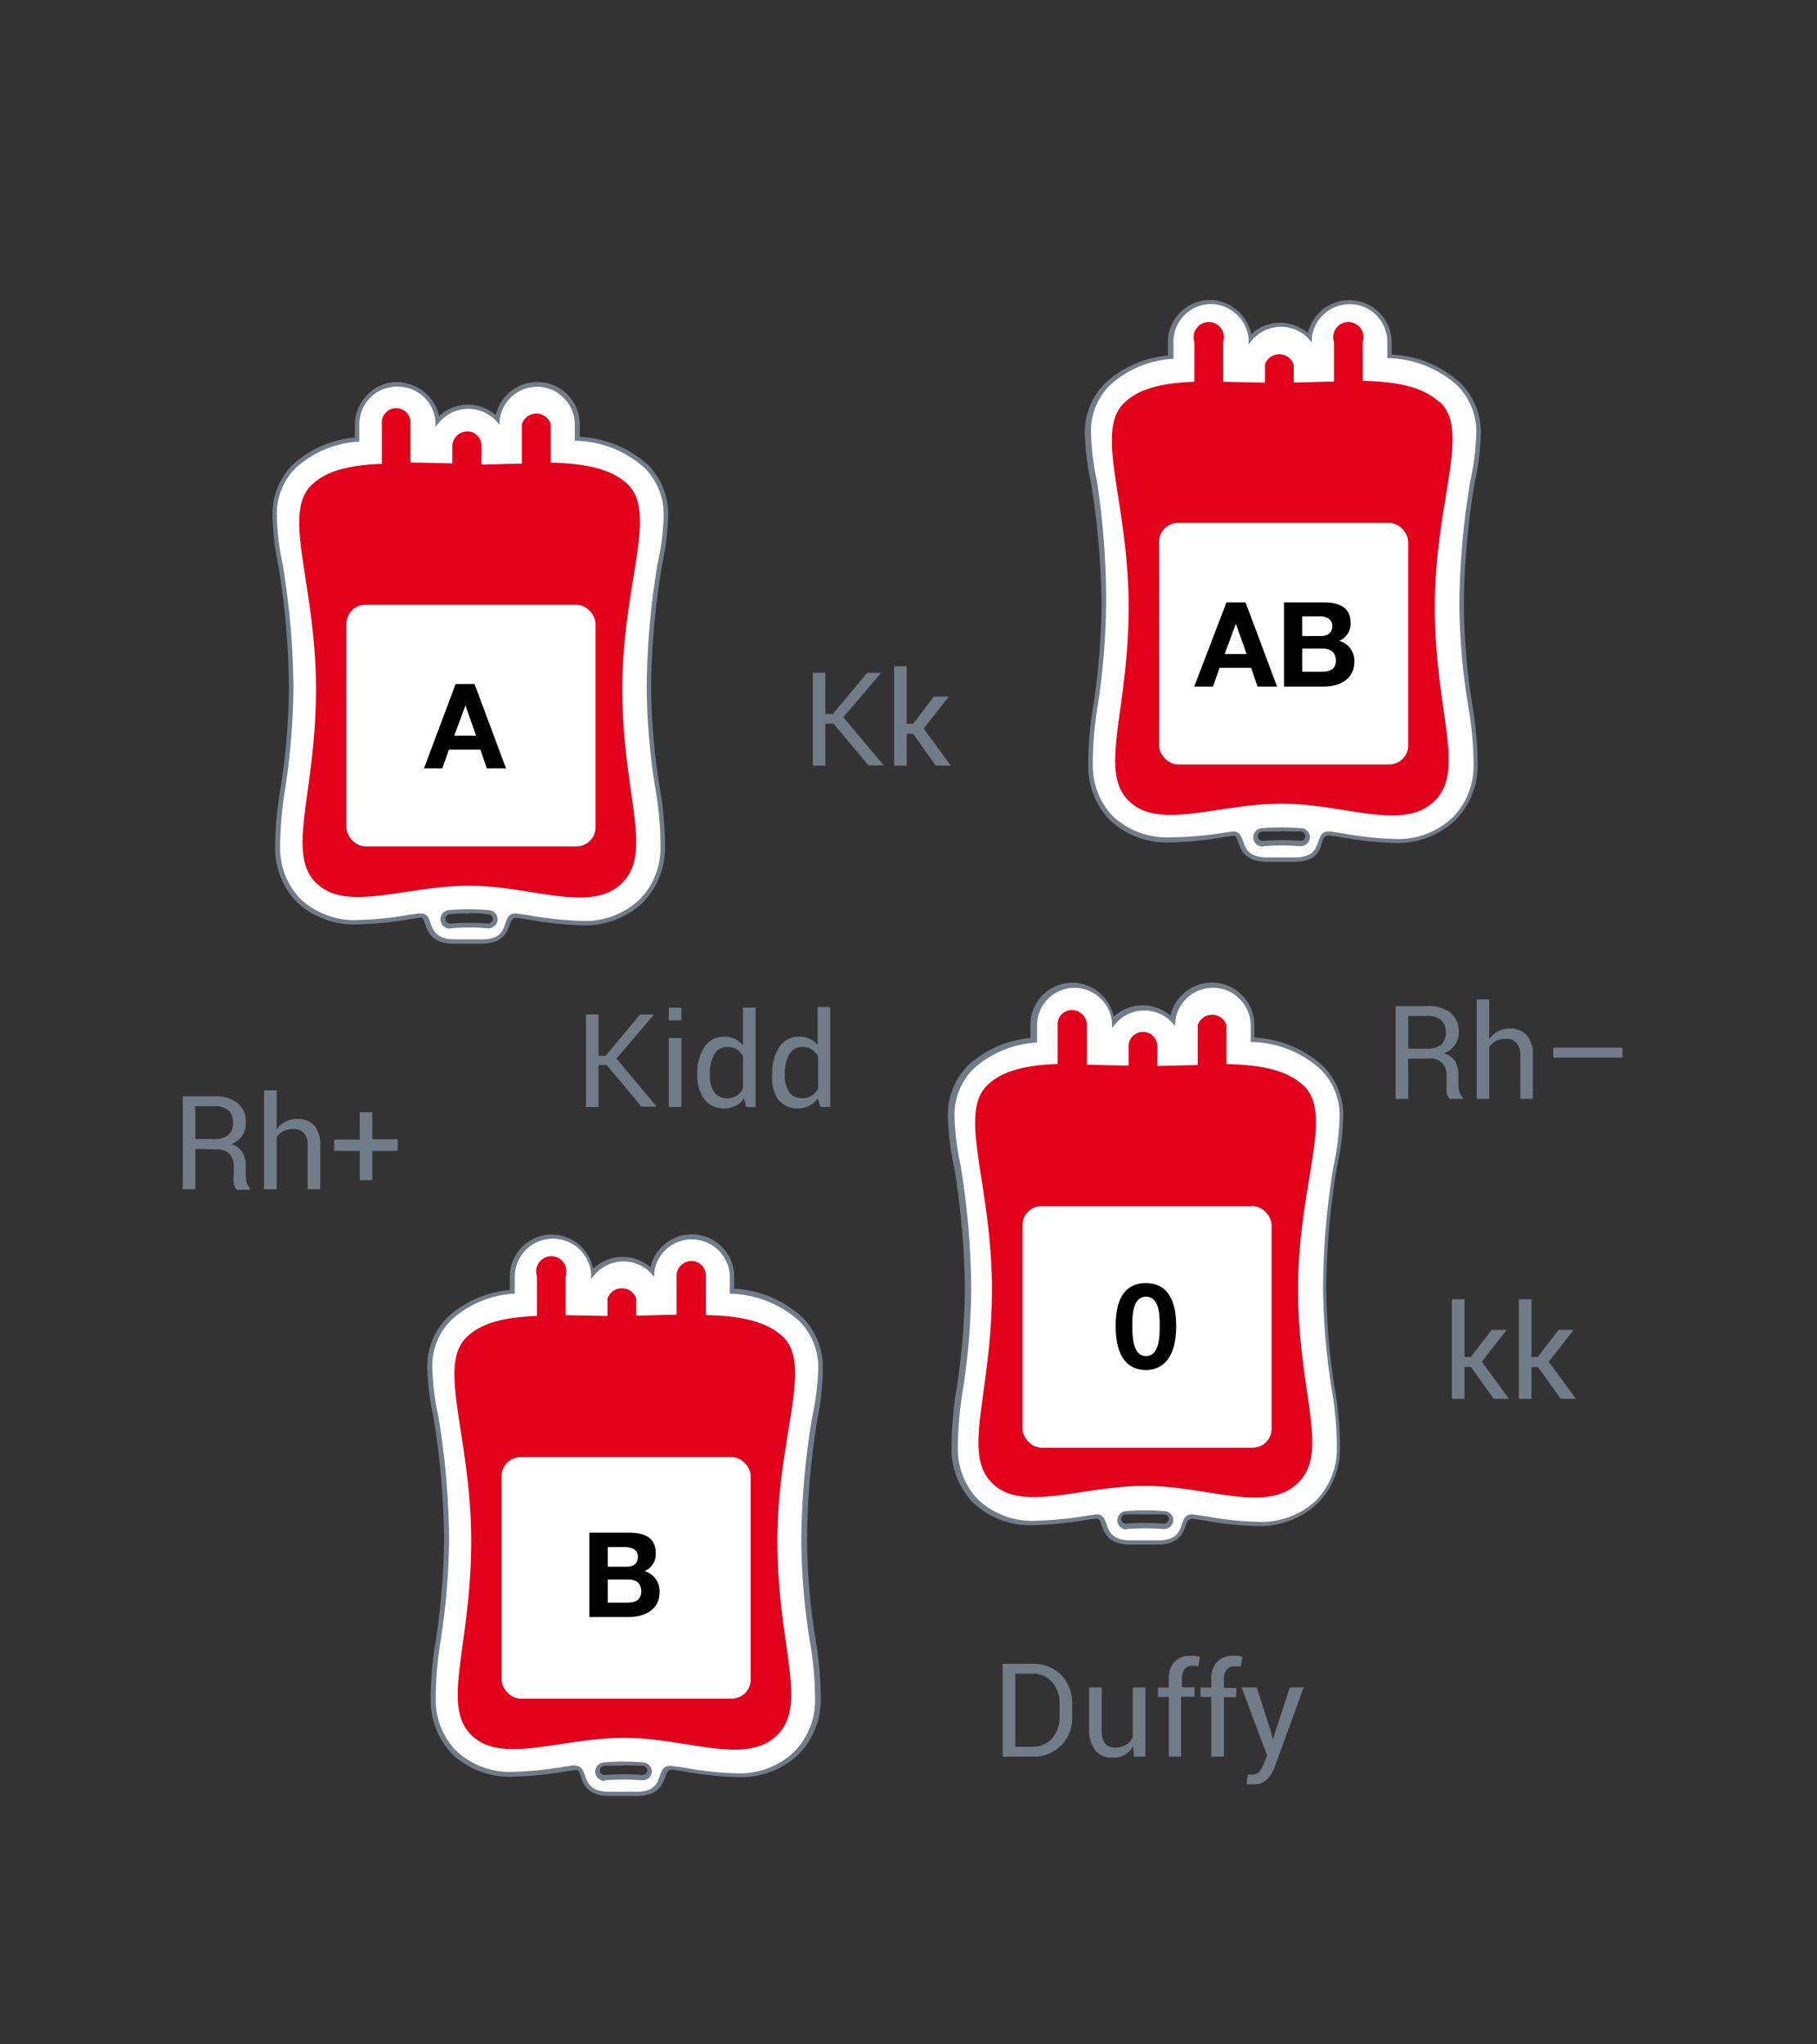 <?xml version="1.0" encoding="UTF-8"?>
<svg xmlns="http://www.w3.org/2000/svg" id="Ebene_1" data-name="Ebene 1" viewBox="0 0 120 135">
  <rect x="0" y="0" width="120" height="135" fill="#333333" stroke="none"/>
  <path d="M42.86,45.45a51.49,51.49,0,0,1,.71-8.13A16.84,16.84,0,0,0,44,34a4.45,4.45,0,0,0-1.29-3.2A7.31,7.31,0,0,0,38.11,29v-.82h0V28a2.65,2.65,0,0,0-5.28-.28,2.69,2.69,0,0,0-2-.84,2.63,2.63,0,0,0-2,.94,2.64,2.64,0,0,0-5.28.16V29a7,7,0,0,0-4.18,1.79A4.41,4.41,0,0,0,18.13,34a16.63,16.63,0,0,0,.4,3.3,51.73,51.73,0,0,1,.7,8.15A45.13,45.13,0,0,1,18.69,52a23.28,23.28,0,0,0-.34,3.91,5,5,0,0,0,1.38,3.52,5.34,5.34,0,0,0,4,1.44,22.65,22.65,0,0,0,3.39-.35l.57-.08c.94-.12.09,1.71,2.35,1.71H31.8c2.26,0,1.27-1.83,2.36-1.73l.8.11a22.68,22.68,0,0,0,3.39.37,5.37,5.37,0,0,0,4-1.47,5,5,0,0,0,1.41-3.54A22.29,22.29,0,0,0,43.42,52,43.65,43.65,0,0,1,42.86,45.45ZM32.67,60.7a.48.48,0,0,1-.51.42,14.09,14.09,0,0,0-2.43,0,.47.47,0,0,1-.5-.42.46.46,0,0,1,.41-.5h0a15.75,15.75,0,0,1,2.57,0,.47.47,0,0,1,.44.49Z" style="fill:#fff"></path>
  <path d="M31.8,62.32H30c-1.46,0-1.73-.76-1.91-1.26s-.18-.48-.42-.45l-.57.08a22.78,22.78,0,0,1-3.4.35,5.54,5.54,0,0,1-4.11-1.48,5.16,5.16,0,0,1-1.42-3.63A23.52,23.52,0,0,1,18.54,52a44.86,44.86,0,0,0,.54-6.55,51.14,51.14,0,0,0-.7-8.12A16.93,16.93,0,0,1,18,34a4.57,4.57,0,0,1,1.32-3.3,7,7,0,0,1,4.12-1.81V28a2.79,2.79,0,0,1,2.77-2.74h0A2.81,2.81,0,0,1,29,27.48a2.8,2.8,0,0,1,1.88-.76,2.86,2.86,0,0,1,1.87.69,2.79,2.79,0,0,1,2.69-2.18,2.73,2.73,0,0,1,2,.79,2.76,2.76,0,0,1,.85,2v.83A7.26,7.26,0,0,1,42.8,30.7,4.64,4.64,0,0,1,44.13,34a18,18,0,0,1-.41,3.35A50.63,50.63,0,0,0,43,45.45,43.14,43.14,0,0,0,43.57,52a22.63,22.63,0,0,1,.35,3.94,5.19,5.19,0,0,1-1.45,3.65,5.56,5.56,0,0,1-4.12,1.51,22.93,22.93,0,0,1-3.42-.37l-.79-.12c-.31,0-.37.13-.5.51S33.23,62.32,31.8,62.32Zm-4-2c.42,0,.54.34.64.65.18.5.38,1.06,1.63,1.06H31.8c1.22,0,1.4-.54,1.56-1s.24-.75.81-.7l.81.12a23.94,23.94,0,0,0,3.37.36,5.24,5.24,0,0,0,3.91-1.43,4.85,4.85,0,0,0,1.36-3.43A22.07,22.07,0,0,0,43.27,52a43.69,43.69,0,0,1-.56-6.57h0a51.63,51.63,0,0,1,.71-8.16A16.54,16.54,0,0,0,43.83,34a4.33,4.33,0,0,0-1.25-3.09,7,7,0,0,0-4.49-1.8l-.13,0V28a2.47,2.47,0,0,0-.76-1.75,2.43,2.43,0,0,0-1.78-.71A2.5,2.5,0,0,0,33,27.73l0,.32-.22-.24A2.53,2.53,0,0,0,30.85,27,2.5,2.5,0,0,0,29,27.9l-.24.28,0-.36a2.5,2.5,0,0,0-2.49-2.29h0A2.48,2.48,0,0,0,23.73,28v1.17l-.14,0a6.77,6.77,0,0,0-4.08,1.75A4.29,4.29,0,0,0,18.28,34a17.28,17.28,0,0,0,.39,3.28,51.78,51.78,0,0,1,.71,8.18,47.12,47.12,0,0,1-.54,6.6,24.11,24.11,0,0,0-.34,3.88,4.84,4.84,0,0,0,1.34,3.42,5.24,5.24,0,0,0,3.88,1.39,22.39,22.39,0,0,0,3.36-.35l.58-.08Zm1.93,1a.61.61,0,0,1-.06-1.22,16.25,16.25,0,0,1,2.61,0,.62.62,0,0,1,.58.65v0a.61.61,0,0,1-.66.55,13.74,13.74,0,0,0-2.4,0Zm1.26-1c-.43,0-.85,0-1.28.05a.33.33,0,0,0-.22.11.29.29,0,0,0-.07.23.32.32,0,0,0,.34.28,14.32,14.32,0,0,1,2.45,0,.34.34,0,0,0,.35-.28h0a.32.32,0,0,0-.3-.33C31.8,60.32,31.37,60.3,31,60.3Z" style="fill:#717c89"></path>
  <path d="M41.48,32a.52.52,0,0,0-.11-.1c-1.13-1-2.89-1.3-5-1.35V28a1,1,0,0,0-1.9,0v2.62c-.86,0-1.76.05-2.67.06v-.06h0V29.49a.94.94,0,0,0-.93-1,1,1,0,0,0-1,.93v1.18l-2.76-.06V28a.95.95,0,1,0-1.89,0v2.63c-2,.08-3.65.4-4.67,1.43-1.94,1.93.32,6.54.32,13.44s-2,10.8,0,12.8l.12.1c2,1.82,5.85.09,10,.09s8.05,1.87,10.11-.19,0-5.89,0-12.8S43.45,34,41.48,32Z" style="fill:#e2001a"></path>
  <rect x="22.88" y="39.94" width="16.45" height="15.95" rx="1.25" style="fill:#fff"></rect>
  <path d="M96.53,40a51.39,51.39,0,0,1,.71-8.13,17.62,17.62,0,0,0,.41-3.31,4.45,4.45,0,0,0-1.29-3.2,7.33,7.33,0,0,0-4.59-1.85v-.82h0v-.15a2.65,2.65,0,0,0-5.28-.28,2.65,2.65,0,0,0-2-.84,2.63,2.63,0,0,0-2,.94,2.65,2.65,0,0,0-5.29.16v1.05a6.93,6.93,0,0,0-4.17,1.79,4.39,4.39,0,0,0-1.28,3.18,17.51,17.51,0,0,0,.4,3.31A51.74,51.74,0,0,1,72.9,40a46.58,46.58,0,0,1-.55,6.57A23.27,23.27,0,0,0,72,50.52,5,5,0,0,0,73.4,54a5.32,5.32,0,0,0,4,1.44,22.65,22.65,0,0,0,3.39-.35l.56-.08c1-.12.1,1.71,2.36,1.71h1.76c2.26,0,1.28-1.83,2.36-1.74l.81.12a22.55,22.55,0,0,0,3.38.37A5.38,5.38,0,0,0,96,54a5.07,5.07,0,0,0,1.41-3.54,23.29,23.29,0,0,0-.35-3.91A43.65,43.65,0,0,1,96.53,40ZM86.33,55.29a.48.48,0,0,1-.51.42,14,14,0,0,0-2.42,0,.48.48,0,0,1-.51-.42.47.47,0,0,1,.42-.5h0a15.75,15.75,0,0,1,2.57,0,.46.46,0,0,1,.43.49Z" style="fill:#fff"></path>
  <path d="M85.46,56.91H83.7c-1.47,0-1.74-.76-1.91-1.26s-.18-.48-.43-.45l-.56.08a22.92,22.92,0,0,1-3.41.35,5.53,5.53,0,0,1-4.1-1.48,5.12,5.12,0,0,1-1.42-3.63,22.51,22.51,0,0,1,.34-3.93A48,48,0,0,0,72.75,40a52.23,52.23,0,0,0-.7-8.12,17.73,17.73,0,0,1-.41-3.33A4.61,4.61,0,0,1,73,25.29a7,7,0,0,1,4.13-1.81v-.92a2.79,2.79,0,0,1,2.76-2.75h0a2.83,2.83,0,0,1,2.75,2.26,2.76,2.76,0,0,1,1.87-.76,2.84,2.84,0,0,1,1.87.69,2.8,2.8,0,0,1,5.53.58v.83a7.22,7.22,0,0,1,4.54,1.88A4.61,4.61,0,0,1,97.8,28.6a17.05,17.05,0,0,1-.42,3.34,50.78,50.78,0,0,0-.7,8.1,43.14,43.14,0,0,0,.56,6.52,24.76,24.76,0,0,1,.35,3.94,5.19,5.19,0,0,1-1.45,3.64A5.53,5.53,0,0,1,92,55.66a22.94,22.94,0,0,1-3.41-.37l-.8-.12c-.3,0-.37.13-.49.5C87.14,56.2,86.9,56.91,85.46,56.91Zm-4-2c.41,0,.53.34.64.65.18.5.37,1.06,1.63,1.06h1.76c1.22,0,1.4-.55,1.56-1s.25-.75.82-.71l.81.12a22.42,22.42,0,0,0,3.37.37,5.23,5.23,0,0,0,3.9-1.43,4.86,4.86,0,0,0,1.37-3.43,23.06,23.06,0,0,0-.35-3.89A43.8,43.8,0,0,1,96.38,40h0a51.63,51.63,0,0,1,.71-8.16,17.32,17.32,0,0,0,.41-3.29,4.33,4.33,0,0,0-1.25-3.09,7.1,7.1,0,0,0-4.49-1.81h-.14v-1.1a2.5,2.5,0,0,0-.75-1.76,2.46,2.46,0,0,0-1.78-.7,2.5,2.5,0,0,0-2.45,2.2l0,.32-.22-.24a2.49,2.49,0,0,0-1.85-.79,2.53,2.53,0,0,0-1.88.88l-.23.28,0-.36a2.52,2.52,0,0,0-2.49-2.3h0a2.48,2.48,0,0,0-2.47,2.45v1.17l-.13,0a6.77,6.77,0,0,0-4.08,1.75,4.26,4.26,0,0,0-1.24,3.07,17.3,17.3,0,0,0,.4,3.28A51.78,51.78,0,0,1,73.05,40a46.87,46.87,0,0,1-.55,6.59,23.13,23.13,0,0,0-.33,3.89,4.83,4.83,0,0,0,1.33,3.42,5.25,5.25,0,0,0,3.89,1.39A22.39,22.39,0,0,0,80.75,55l.58-.08Zm1.93,1a.63.63,0,0,1-.62-.55.62.62,0,0,1,.56-.67,16.25,16.25,0,0,1,2.61,0,.61.61,0,0,1,.57.64v0a.63.63,0,0,1-.67.55,13.74,13.74,0,0,0-2.4,0Zm1.25-1c-.42,0-.85,0-1.27,0a.36.36,0,0,0-.23.11.39.39,0,0,0-.07.23.33.33,0,0,0,.35.28,14.32,14.32,0,0,1,2.45,0,.32.32,0,0,0,.34-.29h0a.31.31,0,0,0-.29-.33C85.46,54.91,85,54.89,84.61,54.89Z" style="fill:#717c89"></path>
  <path d="M95.15,26.6,95,26.5c-1.12-1-2.88-1.3-5-1.35V22.58a1,1,0,1,0-1.9,0v2.62c-.86,0-1.75.05-2.66.06v-.06h0V24.08a1,1,0,0,0-1.9,0v1.19l-2.76-.06V22.58a1,1,0,1,0-1.9,0v2.63c-2,.08-3.64.4-4.67,1.43-1.93,1.93.33,6.54.33,13.44s-2,10.8,0,12.8l.11.1c2,1.82,5.86.09,10,.09s8.05,1.87,10.11-.19,0-5.89,0-12.8S97.11,28.56,95.15,26.6Z" style="fill:#e2001a"></path>
  <rect x="76.55" y="34.53" width="16.45" height="15.95" rx="1.25" style="fill:#fff"></rect>
  <path d="M53.11,101.73a51.39,51.39,0,0,1,.71-8.13,17.62,17.62,0,0,0,.41-3.31,4.45,4.45,0,0,0-1.29-3.2,7.34,7.34,0,0,0-4.59-1.86v-.81h0v-.15A2.65,2.65,0,0,0,43.06,84a2.65,2.65,0,0,0-2-.84,2.63,2.63,0,0,0-2,.94,2.65,2.65,0,0,0-5.29.16v1a6.93,6.93,0,0,0-4.17,1.79,4.39,4.39,0,0,0-1.28,3.18,17.51,17.51,0,0,0,.4,3.31,51.64,51.64,0,0,1,.71,8.15,46.58,46.58,0,0,1-.55,6.57,23.27,23.27,0,0,0-.33,3.91A5,5,0,0,0,30,115.73a5.32,5.32,0,0,0,4,1.44,24,24,0,0,0,3.39-.35l.56-.08c.95-.12.1,1.71,2.36,1.71H42c2.26,0,1.28-1.83,2.36-1.74l.81.12a22.55,22.55,0,0,0,3.38.37,5.38,5.38,0,0,0,4-1.47A5.07,5.07,0,0,0,54,112.19a23.41,23.41,0,0,0-.35-3.92A43.4,43.4,0,0,1,53.11,101.73ZM42.91,117a.46.46,0,0,1-.51.41,16.29,16.29,0,0,0-2.42,0,.47.47,0,0,1-.51-.41.47.47,0,0,1,.42-.5h0a15.75,15.75,0,0,1,2.57,0,.45.45,0,0,1,.43.49Z" style="fill:#fff"></path>
  <path d="M42,118.6H40.28c-1.47,0-1.74-.76-1.91-1.26s-.18-.48-.43-.45l-.56.08a24.33,24.33,0,0,1-3.41.35,5.53,5.53,0,0,1-4.1-1.48,5.13,5.13,0,0,1-1.42-3.63,22.51,22.51,0,0,1,.34-3.93,48,48,0,0,0,.54-6.55,52.23,52.23,0,0,0-.7-8.12,17.73,17.73,0,0,1-.41-3.33A4.61,4.61,0,0,1,29.54,87a7,7,0,0,1,4.13-1.81v-.92a2.79,2.79,0,0,1,2.76-2.75h0a2.83,2.83,0,0,1,2.75,2.26A2.76,2.76,0,0,1,41.09,83a2.84,2.84,0,0,1,1.87.69,2.8,2.8,0,0,1,5.53.58v.83A7.22,7.22,0,0,1,53,87a4.61,4.61,0,0,1,1.34,3.31A17.05,17.05,0,0,1,54,93.63a50.78,50.78,0,0,0-.7,8.1,43.14,43.14,0,0,0,.56,6.52,24.76,24.76,0,0,1,.35,3.94,5.19,5.19,0,0,1-1.45,3.64,5.53,5.53,0,0,1-4.13,1.52,22.94,22.94,0,0,1-3.41-.37l-.8-.12c-.3,0-.37.13-.49.5C43.72,117.89,43.48,118.6,42,118.6Zm-4-2c.41,0,.53.35.64.66.18.5.37,1.06,1.63,1.06H42c1.22,0,1.4-.55,1.56-1s.25-.75.82-.71l.81.12a22.42,22.42,0,0,0,3.37.37,5.23,5.23,0,0,0,3.9-1.43,4.86,4.86,0,0,0,1.37-3.43,23.06,23.06,0,0,0-.35-3.89,43.91,43.91,0,0,1-.56-6.57h0a51.63,51.63,0,0,1,.71-8.16,17.32,17.32,0,0,0,.41-3.29,4.31,4.31,0,0,0-1.25-3.09,7.1,7.1,0,0,0-4.49-1.81H48.2v-1.1a2.48,2.48,0,0,0-.75-1.76A2.5,2.5,0,0,0,43.21,84l0,.32L43,84.09a2.49,2.49,0,0,0-1.85-.79,2.53,2.53,0,0,0-1.88.88l-.23.28,0-.36a2.52,2.52,0,0,0-2.49-2.3h0A2.5,2.5,0,0,0,34,84.26v1.17l-.13,0a6.77,6.77,0,0,0-4.08,1.75,4.26,4.26,0,0,0-1.24,3.07,17.3,17.3,0,0,0,.4,3.28,51.78,51.78,0,0,1,.71,8.18,46.87,46.87,0,0,1-.55,6.59,23.13,23.13,0,0,0-.33,3.89,4.8,4.8,0,0,0,1.34,3.42A5.21,5.21,0,0,0,34,117a23.78,23.78,0,0,0,3.36-.35l.58-.08Zm1.93,1a.63.63,0,0,1-.62-.55.62.62,0,0,1,.56-.67,16.25,16.25,0,0,1,2.61,0,.61.61,0,0,1,.57.64v0a.61.61,0,0,1-.67.54,16,16,0,0,0-2.4,0Zm1.25-1c-.42,0-.85,0-1.27,0a.36.36,0,0,0-.23.11.39.39,0,0,0-.07.23.32.32,0,0,0,.35.27,16.7,16.7,0,0,1,2.45,0,.31.31,0,0,0,.34-.28h0a.31.31,0,0,0-.29-.33C42,116.6,41.62,116.58,41.19,116.58Z" style="fill:#717c89"></path>
  <path d="M51.73,88.29l-.12-.1c-1.12-1-2.88-1.3-5-1.35V84.27a.94.94,0,0,0-.93-1,1,1,0,0,0-1,.93v2.62c-.86,0-1.75.05-2.66.06v-.06h0V85.76a1,1,0,0,0-1.9,0V86.9l-2.76-.05V84.27a1,1,0,1,0-1.9,0v2.63c-2,.08-3.64.4-4.67,1.43-1.93,1.93.33,6.53.33,13.44s-2,10.8,0,12.8l.11.1c2,1.82,5.86.09,10,.09s8.05,1.87,10.11-.19,0-5.9,0-12.8S53.69,90.25,51.73,88.29Z" style="fill:#e2001a"></path>
  <rect x="33.13" y="96.22" width="16.45" height="15.95" rx="1.25" style="fill:#fff"></rect>
  <path d="M87.5,85.16A51.39,51.39,0,0,1,88.21,77a16.13,16.13,0,0,0,.41-3.32,4.42,4.42,0,0,0-1.29-3.2,7.31,7.31,0,0,0-4.58-1.85v-.81h0V67.7a2.65,2.65,0,0,0-5.28-.28,2.65,2.65,0,0,0-3.95.09,2.65,2.65,0,0,0-5.29.17v1a7,7,0,0,0-4.17,1.8,4.39,4.39,0,0,0-1.28,3.18,17.61,17.61,0,0,0,.4,3.31,51.63,51.63,0,0,1,.7,8.15,45.25,45.25,0,0,1-.54,6.57A24.38,24.38,0,0,0,63,95.64a5,5,0,0,0,1.38,3.51,5.36,5.36,0,0,0,4,1.44,22.66,22.66,0,0,0,3.38-.35l.57-.07c1-.12.09,1.71,2.35,1.71h1.77c2.26,0,1.28-1.83,2.36-1.74l.8.12a21.42,21.42,0,0,0,3.39.36,5.39,5.39,0,0,0,4-1.46,5.06,5.06,0,0,0,1.41-3.55,22.29,22.29,0,0,0-.35-3.91A44.75,44.75,0,0,1,87.5,85.16ZM77.31,100.41a.48.48,0,0,1-.51.41,16.29,16.29,0,0,0-2.42,0,.47.47,0,0,1-.51-.41.46.46,0,0,1,.42-.5h0a15.75,15.75,0,0,1,2.57,0,.46.46,0,0,1,.44.48Z" style="fill:#fff"></path>
  <path d="M76.44,102H74.67c-1.46,0-1.73-.76-1.91-1.27-.12-.35-.18-.48-.42-.44l-.57.07a22.65,22.65,0,0,1-3.4.35,5.47,5.47,0,0,1-4.1-1.48,5.1,5.1,0,0,1-1.43-3.62,24.75,24.75,0,0,1,.34-3.94,44.84,44.84,0,0,0,.54-6.54A51,51,0,0,0,63,77a17.93,17.93,0,0,1-.4-3.34,4.6,4.6,0,0,1,1.32-3.29,7,7,0,0,1,4.13-1.82v-.91a2.79,2.79,0,0,1,2.76-2.75h0a2.81,2.81,0,0,1,2.74,2.25,2.82,2.82,0,0,1,3.75-.07,2.81,2.81,0,0,1,2.69-2.18,2.77,2.77,0,0,1,2,.79,2.8,2.8,0,0,1,.85,2v.84a7.24,7.24,0,0,1,4.54,1.88,4.58,4.58,0,0,1,1.33,3.31,16.4,16.4,0,0,1-.41,3.34,50.65,50.65,0,0,0-.71,8.1,44.59,44.59,0,0,0,.56,6.52,22.52,22.52,0,0,1,.35,3.93,5.13,5.13,0,0,1-1.45,3.65A5.52,5.52,0,0,1,83,100.77a21.55,21.55,0,0,1-3.41-.36l-.8-.12c-.31,0-.37.12-.5.5S77.88,102,76.44,102Zm-4-2c.41,0,.53.35.64.65.17.5.37,1.07,1.62,1.07h1.77c1.22,0,1.4-.55,1.56-1s.24-.76.81-.71l.82.12a21.18,21.18,0,0,0,3.36.36,5.24,5.24,0,0,0,3.91-1.42,4.89,4.89,0,0,0,1.36-3.44,22.93,22.93,0,0,0-.34-3.88,45.29,45.29,0,0,1-.57-6.57h0A50.25,50.25,0,0,1,88.07,77a16.62,16.62,0,0,0,.4-3.29,4.26,4.26,0,0,0-1.25-3.09,7,7,0,0,0-4.48-1.81H82.6V67.7a2.49,2.49,0,0,0-.76-1.76,2.41,2.41,0,0,0-1.77-.71,2.5,2.5,0,0,0-2.45,2.2l0,.32-.22-.23a2.5,2.5,0,0,0-3.73.09l-.23.27,0-.36a2.51,2.51,0,0,0-2.49-2.29h0a2.48,2.48,0,0,0-2.46,2.45v1.17l-.13,0a6.86,6.86,0,0,0-4.09,1.75,4.3,4.3,0,0,0-1.23,3.08,17.1,17.1,0,0,0,.4,3.27,52,52,0,0,1,.7,8.19,45.41,45.41,0,0,1-.54,6.59,24.13,24.13,0,0,0-.34,3.89,4.8,4.8,0,0,0,1.34,3.41,5.21,5.21,0,0,0,3.89,1.39,23.91,23.91,0,0,0,3.36-.34l.57-.08Zm1.93,1a.61.61,0,0,1-.07-1.21,16.37,16.37,0,0,1,2.62,0,.61.61,0,0,1,.57.64v0a.62.62,0,0,1-.67.54,16,16,0,0,0-2.4,0Zm1.25-1c-.43,0-.85,0-1.27,0a.34.34,0,0,0-.23.11.3.3,0,0,0-.07.23.32.32,0,0,0,.34.27,16.7,16.7,0,0,1,2.45,0,.32.32,0,0,0,.35-.28h0a.3.3,0,0,0-.29-.32C76.44,100,76,100,75.59,100Z" style="fill:#717c89"></path>
  <path d="M86.13,71.72,86,71.61c-1.12-1-2.89-1.3-5-1.34V67.7a1,1,0,0,0-1.9,0v2.63l-2.67.06v-.06h0V69.19a.95.95,0,1,0-1.89,0v1.18l-2.76-.06V67.7a1,1,0,0,0-.93-1,.94.94,0,0,0-1,.92v2.64c-2,.08-3.64.4-4.67,1.43-1.93,1.93.33,6.53.33,13.44s-2,10.8,0,12.79l.11.11c2,1.82,5.86.09,10,.09s8,1.86,10.11-.2,0-5.89,0-12.79S88.09,73.68,86.13,71.72Z" style="fill:#e2001a"></path>
  <rect x="67.53" y="79.65" width="16.45" height="15.95" rx="1.25" style="fill:#fff"></rect>
  <g id="Rh_" data-name="Rh ">
    <g style="isolation:isolate">
      <path d="M12.9,75.87v2.66h-.83V72.4h2.1a2.29,2.29,0,0,1,1.53.45,1.55,1.55,0,0,1,.53,1.29A1.39,1.39,0,0,1,16,75a1.71,1.71,0,0,1-.72.56,1.29,1.29,0,0,1,.73.53,1.83,1.83,0,0,1,.22.91v.58a2,2,0,0,0,.06.51.72.72,0,0,0,.22.37v.11h-.86a.7.7,0,0,1-.21-.43,3.48,3.48,0,0,1,0-.57V77a1.12,1.12,0,0,0-.29-.8,1.06,1.06,0,0,0-.78-.3Zm0-.65h1.18a1.51,1.51,0,0,0,1-.27,1,1,0,0,0,.31-.82,1.06,1.06,0,0,0-.3-.8,1.31,1.31,0,0,0-.93-.28H12.9Z" style="fill:#717c89"></path>
      <path d="M18.27,74.58a1.66,1.66,0,0,1,.58-.51,1.61,1.61,0,0,1,.76-.18,1.49,1.49,0,0,1,1.14.43,1.93,1.93,0,0,1,.4,1.35v2.86h-.83V75.66a1.23,1.23,0,0,0-.24-.83.91.91,0,0,0-.72-.27,1.48,1.48,0,0,0-.65.14,1.24,1.24,0,0,0-.44.41v3.42h-.83V72h.83Z" style="fill:#717c89"></path>
      <path d="M24.59,75.23h1.68V76H24.59v1.93h-.83V76H22.07v-.75h1.69V73.45h.83Z" style="fill:#717c89"></path>
    </g>
  </g>
  <g id="Kk_" data-name="Kk ">
    <g style="isolation:isolate">
      <path d="M55.05,47.79h-.54v2.77h-.83V44.43h.83v2.72H55l2.27-2.72h.93v0L55.7,47.36l2.66,3.18v0h-1Z" style="fill:#717c89"></path>
      <path d="M60.31,48.46h-.43v2.1h-.83V44h.83v3.8h.42L61.67,46h1L61,48.11l1.8,2.45h-1Z" style="fill:#717c89"></path>
    </g>
  </g>
  <g id="Duffy">
    <g style="isolation:isolate">
      <path d="M66.22,116v-6.13h1.93a2.6,2.6,0,0,1,1.93.73,2.64,2.64,0,0,1,.73,1.91v.84A2.52,2.52,0,0,1,68.15,116Zm.83-5.48v4.83h1.1a1.71,1.71,0,0,0,1.34-.56,2.15,2.15,0,0,0,.49-1.44v-.84a2.12,2.12,0,0,0-.49-1.43,1.68,1.68,0,0,0-1.34-.56Z" style="fill:#717c89"></path>
      <path d="M74.84,115.31a1.59,1.59,0,0,1-.55.57,1.55,1.55,0,0,1-.78.19,1.47,1.47,0,0,1-1.17-.47,2.25,2.25,0,0,1-.41-1.48v-2.69h.83v2.7a1.73,1.73,0,0,0,.21,1,.82.82,0,0,0,.67.27,1.34,1.34,0,0,0,.73-.18,1.16,1.16,0,0,0,.44-.51v-3.28h.83V116h-.75Z" style="fill:#717c89"></path>
      <path d="M77.19,116v-3.94h-.71v-.62h.71v-.58a1.57,1.57,0,0,1,.38-1.12,1.4,1.4,0,0,1,1.07-.4l.28,0,.33.07-.11.63L79,110h-.22a.66.66,0,0,0-.54.21,1,1,0,0,0-.18.63v.58h.83v.62H78V116Z" style="fill:#717c89"></path>
      <path d="M80,116v-3.94h-.71v-.62H80v-.58a1.57,1.57,0,0,1,.38-1.12,1.38,1.38,0,0,1,1.06-.4l.29,0,.32.07-.1.63-.18,0h-.23a.64.64,0,0,0-.53.21,1,1,0,0,0-.18.63v.58h.82v.62h-.82V116Z" style="fill:#717c89"></path>
      <path d="M83.92,114.3l.14.57h0l1.12-3.44h.92l-1.92,5.26a2.43,2.43,0,0,1-.49.8,1.18,1.18,0,0,1-.87.34l-.26,0-.24,0,.09-.65s0,0,.15,0l.22,0a.51.51,0,0,0,.43-.24,2.36,2.36,0,0,0,.28-.52l.2-.48L82,111.43H83Z" style="fill:#717c89"></path>
    </g>
  </g>
  <g id="Kidd">
    <g style="isolation:isolate">
      <path d="M40.07,70.33h-.54V73.1H38.7V67h.83v2.72H40L42.26,67h.93v0l-2.48,2.9,2.66,3.18v0h-1Z" style="fill:#717c89"></path>
      <path d="M45,67.38h-.83v-.84H45Zm0,5.72h-.83V68.55H45Z" style="fill:#717c89"></path>
      <path d="M46.05,70.91a3.06,3.06,0,0,1,.47-1.77,1.51,1.51,0,0,1,1.32-.68,1.64,1.64,0,0,1,.71.15,1.43,1.43,0,0,1,.52.43v-2.5h.83V73.1h-.63l-.13-.57a1.43,1.43,0,0,1-.55.49,1.55,1.55,0,0,1-.76.17,1.58,1.58,0,0,1-1.31-.6A2.53,2.53,0,0,1,46.05,71Zm.83.09a2,2,0,0,0,.28,1.11,1,1,0,0,0,.88.41,1.1,1.1,0,0,0,.62-.17,1.18,1.18,0,0,0,.41-.47V69.75a1.27,1.27,0,0,0-.41-.45,1.09,1.09,0,0,0-.61-.16.93.93,0,0,0-.88.49,2.55,2.55,0,0,0-.29,1.28Z" style="fill:#717c89"></path>
      <path d="M51,70.91a3.06,3.06,0,0,1,.47-1.77,1.52,1.52,0,0,1,1.32-.68,1.64,1.64,0,0,1,.71.15A1.55,1.55,0,0,1,54,69v-2.5h.83V73.1h-.64L54,72.53a1.43,1.43,0,0,1-.55.49,1.55,1.55,0,0,1-.76.17,1.58,1.58,0,0,1-1.31-.6A2.53,2.53,0,0,1,51,71Zm.83.09a2,2,0,0,0,.28,1.11,1,1,0,0,0,.88.41,1.1,1.1,0,0,0,.62-.17,1.28,1.28,0,0,0,.42-.47V69.75a1.4,1.4,0,0,0-.42-.45,1.09,1.09,0,0,0-.61-.16.94.94,0,0,0-.88.49,2.55,2.55,0,0,0-.29,1.28Z" style="fill:#717c89"></path>
    </g>
  </g>
  <g id="kk">
    <g style="isolation:isolate">
      <path d="M97.15,90.27h-.43v2.1h-.83V85.8h.83v3.81h.42l1.37-1.79h1l-1.65,2.1,1.79,2.45h-1Z" style="fill:#717c89"></path>
      <path d="M101.57,90.27h-.43v2.1h-.83V85.8h.83v3.81h.42l1.37-1.79h1l-1.65,2.1,1.8,2.45h-1Z" style="fill:#717c89"></path>
    </g>
  </g>
  <g id="Rh_2" data-name="Rh 2">
    <g style="isolation:isolate">
      <path d="M93,69.91v2.65h-.83V66.44h2.1a2.39,2.39,0,0,1,1.54.44,1.62,1.62,0,0,1,.53,1.3,1.4,1.4,0,0,1-.25.82,1.66,1.66,0,0,1-.72.56,1.24,1.24,0,0,1,.73.53,1.73,1.73,0,0,1,.22.91v.58a2,2,0,0,0,.06.51.85.85,0,0,0,.22.37v.1h-.85a.65.65,0,0,1-.21-.42,3.45,3.45,0,0,1,0-.57V71a1.12,1.12,0,0,0-.29-.8,1,1,0,0,0-.78-.3Zm0-.66h1.19a1.55,1.55,0,0,0,1-.26,1.23,1.23,0,0,0,0-1.62,1.34,1.34,0,0,0-.94-.28H93Z" style="fill:#717c89"></path>
      <path d="M98.35,68.62a1.65,1.65,0,0,1,1.34-.7,1.48,1.48,0,0,1,1.14.44,1.93,1.93,0,0,1,.4,1.35v2.85h-.82V69.7a1.21,1.21,0,0,0-.25-.83.91.91,0,0,0-.72-.27,1.41,1.41,0,0,0-.64.14,1.27,1.27,0,0,0-.45.41v3.41h-.82V66h.82Z" style="fill:#717c89"></path>
      <path d="M107.15,69.84h-4.57v-.66h4.57Z" style="fill:#717c89"></path>
    </g>
  </g>
  <path d="M30.09,45.17h1.25l2.08,5.57H32.15l-.42-1.24H29.65l-.44,1.24H28ZM30,48.58h1.44l-.7-2h0Z"></path>
  <path d="M38.92,101.21h2.61c1.07,0,1.78.34,1.78,1.38a1.21,1.21,0,0,1-.75,1.16,1.37,1.37,0,0,1,1,1.41c0,1.13-1,1.62-2,1.62H38.92Zm1.22,2.25h1.24c.43,0,.75-.19.75-.66s-.41-.64-.84-.64H40.14Zm0,2.37h1.31c.48,0,.9-.16.9-.74s-.36-.79-.88-.79H40.14Z"></path>
  <path d="M81,39.78h1.26l2.08,5.56H83.05l-.42-1.24H80.54l-.43,1.24H78.87Zm-.12,3.41h1.45l-.71-2h0Z"></path>
  <path d="M84.8,39.78h2.62c1.06,0,1.78.34,1.78,1.38a1.23,1.23,0,0,1-.76,1.16,1.35,1.35,0,0,1,1,1.41c0,1.13-1,1.61-2,1.61H84.8ZM86,42h1.24c.43,0,.75-.19.75-.66s-.4-.64-.84-.64H86Zm0,2.36h1.31c.49,0,.91-.15.91-.73s-.36-.8-.88-.8H86Z"></path>
  <path d="M75.68,84.73c1.1,0,2,.69,2,2.84s-.93,2.9-2,2.9-2-.7-2-2.9S74.59,84.73,75.68,84.73Zm0,4.82c.91,0,.91-1.35.91-2s0-1.92-.91-1.92-.9,1.35-.9,1.92S74.78,89.55,75.68,89.55Z"></path>
</svg>
